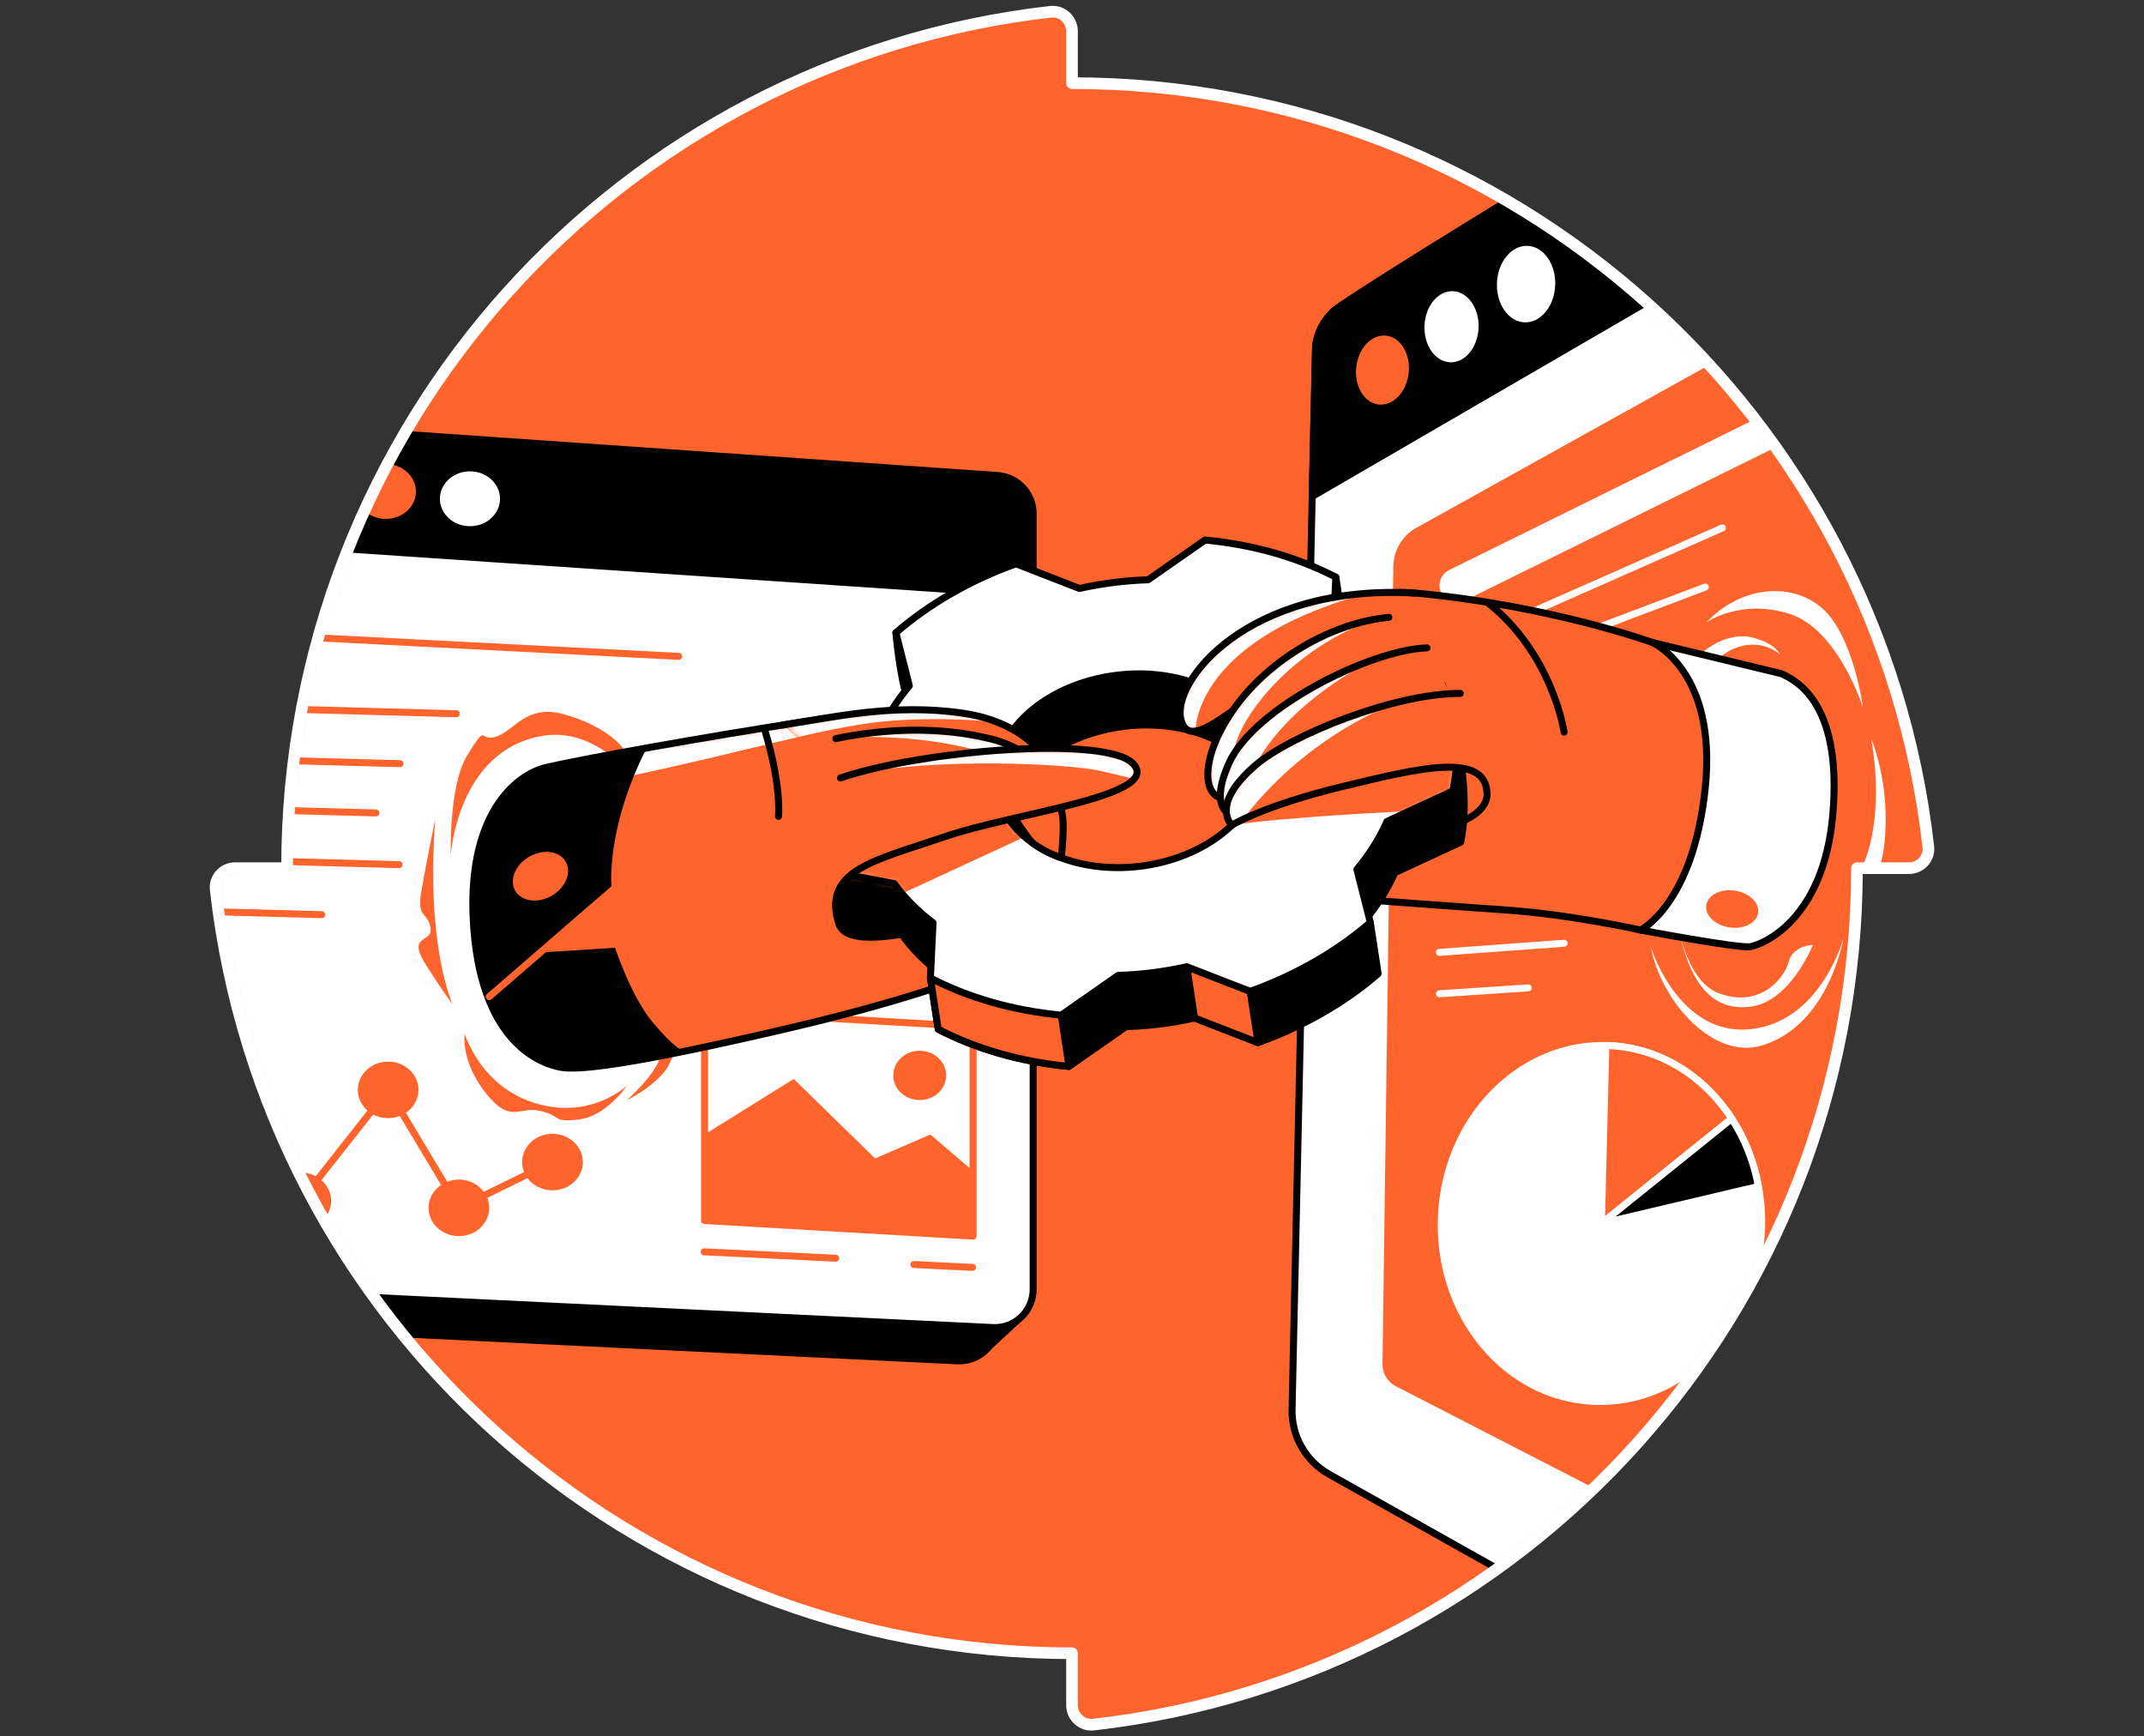 <svg width="368" height="298" viewBox="0 0 368 298" fill="none" xmlns="http://www.w3.org/2000/svg">
<rect x="0" y="0" width="368" height="298" fill="#333333" stroke="none"/>
<path d="M184.001 14.267V5.349C184.001 3.372 182.284 1.799 180.317 2.021C106.562 10.39 49.271 73 49.271 148.996H40.349C38.369 148.996 36.796 150.713 37.022 152.68C45.394 226.435 108.001 283.73 184.001 283.73V292.651C184.001 294.628 185.717 296.201 187.684 295.979C261.442 287.607 318.734 225 318.734 148.996H327.655C329.636 148.996 331.208 147.283 330.983 145.317C322.614 71.562 260.004 14.267 184.001 14.267Z" fill="#FF642D"/>
<mask id="mask0_7419_868" style="mask-type:luminance" maskUnits="userSpaceOnUse" x="37" y="2" width="295" height="294">
<path d="M184.001 14.267V5.349C184.001 3.372 182.284 1.799 180.317 2.021C106.562 10.39 49.271 73 49.271 148.996H40.349C38.369 148.996 36.796 150.713 37.022 152.68C45.394 226.435 108.001 283.73 184.001 283.73V292.651C184.001 294.628 185.717 296.201 187.684 295.979C261.442 287.607 318.734 225 318.734 148.996H327.655C329.636 148.996 331.208 147.283 330.983 145.317C322.614 71.562 260.004 14.267 184.001 14.267Z" fill="white"/>
</mask>
<g mask="url(#mask0_7419_868)">
<path d="M169.774 231.085L174.608 226.593L171.227 226.575V93.882C171.227 90.424 168.55 87.557 165.102 87.318L60.355 80.043C60.355 80.043 50.319 92.503 45.084 116.78C39.849 141.056 40.799 151.529 40.799 151.529C40.799 151.529 31.755 151.054 28.898 154.713C26.042 158.375 28.898 164.858 30.893 182.071C32.888 199.284 52.7 228.127 52.7 228.127L164.328 233.548C165.816 233.622 167.202 233.189 168.339 232.415H168.346L168.374 232.39C168.902 232.028 169.373 231.588 169.77 231.092L169.774 231.085Z" fill="black" stroke="black" stroke-width="1.2" stroke-linecap="round" stroke-linejoin="round"/>
<path d="M66.462 74.33L171.21 81.605C174.661 81.844 177.334 84.711 177.334 88.169V221.26C177.334 225.021 174.189 228.018 170.432 227.835L58.804 222.414C58.804 222.414 38.988 193.575 36.997 176.358C35.002 159.145 32.149 152.662 35.002 149C37.855 145.338 46.903 145.816 46.903 145.816C46.903 145.816 45.95 135.344 51.188 111.067C56.422 86.79 66.459 74.33 66.459 74.33H66.462Z" fill="white" stroke="black" stroke-width="1.2" stroke-linecap="round" stroke-linejoin="round"/>
<path d="M120.929 194.704L136.242 185.167L150.204 198.813L159.695 194.704L167.023 200.98V212.142L120.929 209.465V194.704Z" fill="#FF642D"/>
<path d="M157.859 188.791C160.367 188.791 162.4 186.896 162.4 184.559C162.4 182.222 160.367 180.327 157.859 180.327C155.351 180.327 153.317 182.222 153.317 184.559C153.317 186.896 155.351 188.791 157.859 188.791Z" fill="#FF642D"/>
<path d="M167.023 212.142L120.929 209.465V173.506L167.023 176.183V212.142Z" stroke="#FF642D" stroke-width="1.2" stroke-linecap="round" stroke-linejoin="round"/>
<path d="M113.073 179.535C115.082 182.195 107.6 188.794 107.6 188.794C107.6 188.794 111.409 187.046 113.946 184.059C115.367 182.388 115.976 179.535 115.976 179.535H113.073Z" fill="#FF642D"/>
<path d="M106.805 131.449C106.805 131.449 101.099 125.026 93.296 126.26C78.51 128.6 77.371 146.766 77.371 146.766C77.371 146.766 76.998 134.872 80.199 129.634C83.4 124.396 82.405 126.774 84.354 126.595C88.002 126.26 89.754 120.537 96.972 122.63C106.407 125.367 108.152 130.264 108.152 130.264L106.805 131.449Z" fill="#FF642D"/>
<path d="M225.782 60.143L221.772 241.875C221.67 246.476 224.115 250.757 228.125 253.009L262.304 272.199C262.304 272.199 298.007 237.214 310.143 206.865C322.284 176.517 321.569 154.383 321.569 154.383C321.569 154.383 328.296 155.811 331.001 152.954C333.706 150.098 342.638 121.107 305.148 70.661C277.614 33.611 260.165 33.611 260.165 33.611L230.137 52.467C227.488 54.131 225.852 57.016 225.782 60.143Z" fill="white" stroke="black" stroke-width="1.2" stroke-linecap="round" stroke-linejoin="round"/>
<path d="M243.1 90.583C240.701 91.916 239.199 94.431 239.16 97.179L237.296 234.143C237.296 235.729 238.182 237.182 239.593 237.907L277.146 257.227C277.146 257.227 298.721 234.656 308.954 209.704C321.576 178.934 321.576 154.386 321.576 154.386C321.576 154.386 329.829 155.178 331.008 152.958C332.186 150.738 336.964 142.13 329.748 115.651C322.53 89.172 297.141 60.544 297.141 60.544L243.104 90.586L243.1 90.583Z" fill="#FF642D"/>
<path d="M250.026 103.419C248.939 103.419 247.894 102.814 247.381 101.776C246.663 100.316 247.261 98.55 248.721 97.833L305.397 69.89C306.853 69.173 308.623 69.771 309.34 71.231C310.058 72.691 309.46 74.457 308 75.174L251.324 103.116C250.906 103.324 250.462 103.423 250.023 103.423L250.026 103.419Z" fill="white"/>
<path d="M261.945 105.474L295.629 90.597" stroke="white" stroke-width="1.2" stroke-linecap="round" stroke-linejoin="round"/>
<path d="M271.707 108.686L292.691 100.753" stroke="white" stroke-width="1.2" stroke-linecap="round" stroke-linejoin="round"/>
<path d="M225.229 85.201L286.757 49.48C286.757 49.48 279.95 42.142 272.928 38.6C265.906 35.057 260.169 33.611 260.169 33.611C260.169 33.611 230.081 51.943 228.705 53.579C227.33 55.214 225.915 57.248 225.835 59.404C225.754 61.561 225.233 85.197 225.233 85.197L225.229 85.201Z" fill="black" stroke="black" stroke-width="1.2" stroke-linecap="round" stroke-linejoin="round"/>
<path d="M93.824 131.682C101.201 130.015 121.316 126.433 137.589 123.918C156.448 121.002 166.232 122.49 166.232 122.49V141.606C166.232 141.606 142.599 151.832 143.978 158.379C145.357 164.915 169.721 156.398 169.721 156.398L173.689 164.542C173.689 164.542 162.584 170.097 135.45 176.443C108.317 182.789 99.276 183.725 96.258 183.173C93.24 182.62 82.929 179.458 81.342 159.624C79.756 139.791 88.631 132.861 93.827 131.686L93.824 131.682Z" fill="#FF642D"/>
<mask id="mask1_7419_868" style="mask-type:luminance" maskUnits="userSpaceOnUse" x="81" y="122" width="93" height="62">
<path d="M93.824 131.682C101.201 130.015 121.316 126.433 137.589 123.918C156.448 121.002 166.232 122.49 166.232 122.49V141.606C166.232 141.606 142.599 151.832 143.978 158.379C145.357 164.915 169.721 156.398 169.721 156.398L173.689 164.542C173.689 164.542 162.584 170.097 135.45 176.443C108.317 182.789 99.276 183.725 96.258 183.173C93.24 182.62 82.929 179.458 81.342 159.624C79.756 139.791 88.631 132.861 93.827 131.686L93.824 131.682Z" fill="white"/>
</mask>
<g mask="url(#mask1_7419_868)">
<path d="M106.805 133.448C127.827 129.076 141.156 124.872 151.393 123.841C161.627 122.81 171.227 123.954 171.227 123.954C171.227 123.954 169.862 120.035 142.064 123.169C114.263 126.3 108.944 128.96 108.944 128.96L106.805 133.452V133.448Z" fill="white"/>
</g>
<path d="M93.824 131.682C101.201 130.015 121.316 126.433 137.589 123.918C156.448 121.002 166.232 122.49 166.232 122.49V141.606C166.232 141.606 142.599 151.832 143.978 158.379C145.357 164.915 169.721 156.398 169.721 156.398L173.689 164.542C173.689 164.542 162.584 170.097 135.45 176.443C108.317 182.789 99.276 183.725 96.258 183.173C93.24 182.62 82.929 179.458 81.342 159.624C79.756 139.791 88.631 132.861 93.827 131.686L93.824 131.682Z" stroke="black" stroke-width="1.2" stroke-linecap="round" stroke-linejoin="round"/>
<path d="M287.854 157.717C289.916 170.491 295.09 173.593 300.733 172.721C307.375 171.694 311.177 162.16 311.177 162.16C311.177 162.16 307.748 162.259 307.012 165.052C306.217 168.07 301.936 173.069 294.992 170.448C289.142 168.243 287.851 157.714 287.851 157.714L287.854 157.717Z" fill="white"/>
<path d="M289.838 114.497C293.806 109.318 298.467 108.896 300.398 109.318C304.732 110.272 305.506 112.312 305.506 112.312C305.506 112.312 302.235 109.192 297.303 111.461C294.685 112.664 294.123 114.493 294.123 114.493H289.838V114.497Z" fill="white"/>
<path d="M241.785 63.989C242.13 60.725 240.396 57.867 237.911 57.604C235.427 57.341 233.133 59.773 232.787 63.037C232.442 66.3 234.176 69.158 236.661 69.421C239.146 69.684 241.44 67.252 241.785 63.989Z" fill="#FF642D"/>
<path d="M253.786 56.261C253.921 52.893 251.951 50.079 249.387 49.977C246.823 49.874 244.634 52.522 244.5 55.89C244.365 59.258 246.335 62.071 248.899 62.174C251.464 62.276 253.652 59.629 253.786 56.261Z" fill="white"/>
<path d="M266.936 48.957C267.081 45.333 264.961 42.305 262.2 42.195C259.439 42.084 257.084 44.933 256.939 48.557C256.794 52.182 258.915 55.21 261.675 55.32C264.436 55.43 266.791 52.582 266.936 48.957Z" fill="white"/>
<path d="M302.344 211.076C301.665 227.941 288.822 241.119 273.649 240.51C258.48 239.901 246.727 225.742 247.406 208.877C248.074 192.189 260.661 179.109 275.63 179.43C275.784 179.433 275.939 179.44 276.097 179.444C284.86 179.792 292.487 184.668 297.233 191.981C299.456 195.397 301.046 199.348 301.823 203.615C302.263 206.014 302.453 208.515 302.348 211.076H302.344Z" fill="white" stroke="white" stroke-width="1.2" stroke-linecap="round" stroke-linejoin="round"/>
<path d="M297.229 191.981L274.873 209.975L275.626 179.43C275.781 179.433 275.935 179.44 276.094 179.444C284.857 179.792 292.483 184.668 297.229 191.981Z" fill="#FF642D" stroke="white" stroke-width="1.2" stroke-linecap="round" stroke-linejoin="round"/>
<path d="M301.82 203.615L274.873 209.975L297.229 191.981C299.452 195.397 301.042 199.348 301.82 203.615Z" fill="black" stroke="white" stroke-width="1.2" stroke-linecap="round" stroke-linejoin="round"/>
<path d="M305.869 115.647C307.61 116.618 316.26 119.858 314.603 139.625C313.059 158.048 302.393 162.157 300.398 162.473C298.404 162.79 281.585 159.617 281.585 159.617L283.646 110.269L305.865 115.644L305.869 115.647Z" fill="white" stroke="black" stroke-width="1.2" stroke-linecap="round" stroke-linejoin="round"/>
<path d="M255.247 136.386C254.93 142.982 237.295 143.594 237.295 143.594L229.964 154.077C229.964 154.077 246.203 155.336 257.945 156.131C269.688 156.926 281.589 159.621 281.589 159.621C281.589 159.621 290.633 155.178 292.695 135.186C294.756 115.194 283.65 110.273 283.65 110.273C283.65 110.273 266.648 104.099 243.825 101.861C221.926 99.716 219.39 119.317 219.39 119.317" fill="#FF642D"/>
<path d="M255.247 136.386C254.93 142.982 237.295 143.594 237.295 143.594L229.964 154.077C229.964 154.077 246.203 155.336 257.945 156.131C269.688 156.926 281.589 159.621 281.589 159.621C281.589 159.621 290.633 155.178 292.695 135.186C294.756 115.194 283.65 110.273 283.65 110.273C283.65 110.273 266.648 104.099 243.825 101.861C221.926 99.716 219.39 119.317 219.39 119.317" stroke="black" stroke-width="1.2" stroke-linecap="round" stroke-linejoin="round"/>
<path d="M55.444 94.53L177.338 102.737C177.338 102.737 177.957 88.198 177.077 86.337C176.198 84.476 175.238 81.883 171.213 81.602C167.189 81.324 66.466 74.327 66.466 74.327C61.397 82.035 57.372 89.598 55.448 94.527L55.444 94.53Z" fill="black"/>
<path d="M66.226 89.059C69.076 89.059 71.387 86.952 71.387 84.352C71.387 81.753 69.076 79.645 66.226 79.645C63.376 79.645 61.065 81.753 61.065 84.352C61.065 86.952 63.376 89.059 66.226 89.059Z" fill="#FF642D"/>
<path d="M80.664 90.308C83.514 90.308 85.824 88.201 85.824 85.601C85.824 83.002 83.514 80.894 80.664 80.894C77.813 80.894 75.503 83.002 75.503 85.601C75.503 88.201 77.813 90.308 80.664 90.308Z" fill="white"/>
<path d="M216.326 132.578C213.515 125.131 203.535 120.421 192.387 121.775C181.288 123.119 172.757 130.007 171.73 137.869C171.389 136.955 171.15 136.001 171.03 135.016C169.936 125.965 179.192 117.392 191.701 115.879C204.214 114.36 215.25 120.474 216.344 129.532C216.47 130.559 216.463 131.576 216.33 132.578H216.326Z" fill="black" stroke="black" stroke-width="1.2" stroke-linecap="round" stroke-linejoin="round"/>
<path d="M234.242 158.002C236.399 155.42 238.136 152.659 239.399 149.781L250.713 144.536C251.314 141.616 251.409 138.647 251.251 135.629C250.941 129.557 248.813 120.463 247.554 117.544L236.831 124.048C235.034 121.557 232.786 119.306 230.172 117.329L230.626 107.852L229.289 99.054L198.409 108.299C196.594 108.358 194.758 108.485 192.904 108.71C190.762 108.967 188.668 109.333 186.621 109.783L153.775 108.587C153.775 108.587 154.391 116.105 155.889 120.435L157.426 126.489C155.266 129.068 153.529 131.829 152.269 134.711L139.714 137.532C139.113 140.452 139.531 144.145 140.411 148.859C141.378 154.034 141.853 155.709 142.771 158.146L154.83 160.44C156.624 162.934 158.876 165.182 161.493 167.166L159.699 167.838L161.036 176.636C167.512 180.003 175.163 182.226 183.483 183.021L193.259 176.193C195.071 176.133 196.904 176.007 198.761 175.788C200.904 175.532 203 175.162 205.044 174.709L215.925 178.937C223.875 176.091 230.89 172.01 236.546 167.106L235.203 158.308L234.239 158.002H234.242ZM196.299 151.543C185.144 152.898 175.17 148.187 172.353 140.744C173.38 132.881 181.914 125.993 193.009 124.65C204.158 123.295 214.138 128.006 216.948 135.453C215.921 143.308 207.39 150.196 196.299 151.543Z" fill="black" stroke="black" stroke-width="1.2" stroke-linecap="round" stroke-linejoin="round"/>
<path d="M141.431 149.352L142.771 158.15L154.827 160.443L153.49 151.642L141.431 149.352Z" fill="black" stroke="black" stroke-width="1.2" stroke-linecap="round" stroke-linejoin="round"/>
<path d="M183.483 183.021C175.164 182.226 167.512 180.003 161.036 176.636L159.699 167.838L182.15 174.216L183.487 183.017L183.483 183.021Z" fill="#FF642D" stroke="black" stroke-width="1.2" stroke-linecap="round" stroke-linejoin="round"/>
<path d="M203.7 165.907L205.044 174.709L215.925 178.934L214.588 170.139L203.7 165.907Z" fill="#FF642D" stroke="black" stroke-width="1.2" stroke-linecap="round" stroke-linejoin="round"/>
<path d="M238.052 140.983L249.366 135.738C249.967 132.818 250.171 129.835 249.911 126.834C249.626 123.57 248.806 120.467 247.55 117.547L235.491 115.257C233.697 112.763 231.446 110.515 228.828 108.535L229.286 99.058C222.809 95.691 215.151 93.464 206.835 92.68L197.062 99.504C195.251 99.564 193.418 99.691 191.557 99.916C189.414 100.173 187.321 100.539 185.274 100.989L174.393 96.76C166.443 99.606 159.428 103.687 153.772 108.591L156.079 117.695C153.923 120.277 152.185 123.039 150.922 125.916L139.609 131.161C139.007 134.081 138.803 137.064 139.071 140.069C139.348 143.33 140.172 146.436 141.431 149.356L153.49 151.646C155.288 154.136 157.536 156.388 160.149 158.365L159.696 167.842C166.172 171.209 173.827 173.428 182.147 174.22L191.916 167.395C193.731 167.335 195.567 167.209 197.421 166.984C199.563 166.727 201.657 166.361 203.704 165.911L214.592 170.139C222.535 167.293 229.557 163.213 235.206 158.309L232.899 149.204C235.059 146.626 236.793 143.861 238.056 140.983H238.052ZM195.673 148.67C184.518 150.024 174.545 145.314 171.727 137.87C171.385 136.955 171.146 136.002 171.027 135.017C169.933 125.966 179.188 117.393 191.698 115.88C204.211 114.36 215.246 120.474 216.34 129.533C216.467 130.56 216.46 131.577 216.326 132.579C215.299 140.434 206.768 147.322 195.676 148.67H195.673Z" fill="white"/>
<mask id="mask2_7419_868" style="mask-type:luminance" maskUnits="userSpaceOnUse" x="138" y="92" width="113" height="83">
<path d="M238.052 140.983L249.366 135.738C249.967 132.818 250.171 129.835 249.911 126.834C249.626 123.57 248.806 120.467 247.55 117.547L235.491 115.257C233.697 112.763 231.446 110.515 228.828 108.535L229.286 99.058C222.809 95.691 215.151 93.464 206.835 92.68L197.062 99.504C195.251 99.564 193.418 99.691 191.557 99.916C189.414 100.173 187.321 100.539 185.274 100.989L174.393 96.76C166.443 99.606 159.428 103.687 153.772 108.591L156.079 117.695C153.923 120.277 152.185 123.039 150.922 125.916L139.609 131.161C139.007 134.081 138.803 137.064 139.071 140.069C139.348 143.33 140.172 146.436 141.431 149.356L153.49 151.646C155.288 154.136 157.536 156.388 160.149 158.365L159.696 167.842C166.172 171.209 173.827 173.428 182.147 174.22L191.916 167.395C193.731 167.335 195.567 167.209 197.421 166.984C199.563 166.727 201.657 166.361 203.704 165.911L214.592 170.139C222.535 167.293 229.557 163.213 235.206 158.309L232.899 149.204C235.059 146.626 236.793 143.861 238.056 140.983H238.052ZM195.673 148.67C184.518 150.024 174.545 145.314 171.727 137.87C171.385 136.955 171.146 136.002 171.027 135.017C169.933 125.966 179.188 117.393 191.698 115.88C204.211 114.36 215.246 120.474 216.34 129.533C216.467 130.56 216.46 131.577 216.326 132.579C215.299 140.434 206.768 147.322 195.676 148.67H195.673Z" fill="white"/>
</mask>
<g mask="url(#mask2_7419_868)">
<path d="M211.44 141.606C221.449 140.104 241.863 139.214 241.863 139.214L249.366 135.735L249.148 130.655C249.148 130.655 223.566 135.633 217.797 137.867C212.024 140.101 211.44 141.603 211.44 141.603V141.606Z" fill="#FF642D"/>
<path d="M154.828 153.356L175.892 143.618L171.727 137.87L141.432 146.45L144.591 151.776L154.828 153.356Z" fill="#FF642D"/>
</g>
<path d="M238.052 140.983L249.366 135.738C249.967 132.818 250.171 129.835 249.911 126.834C249.626 123.57 248.806 120.467 247.55 117.547L235.491 115.257C233.697 112.763 231.446 110.515 228.828 108.535L229.286 99.058C222.809 95.691 215.151 93.464 206.835 92.68L197.062 99.504C195.251 99.564 193.418 99.691 191.557 99.916C189.414 100.173 187.321 100.539 185.274 100.989L174.393 96.76C166.443 99.606 159.428 103.687 153.772 108.591L156.079 117.695C153.923 120.277 152.185 123.039 150.922 125.916L139.609 131.161C139.007 134.081 138.803 137.064 139.071 140.069C139.348 143.33 140.172 146.436 141.431 149.356L153.49 151.646C155.288 154.136 157.536 156.388 160.149 158.365L159.696 167.842C166.172 171.209 173.827 173.428 182.147 174.22L191.916 167.395C193.731 167.335 195.567 167.209 197.421 166.984C199.563 166.727 201.657 166.361 203.704 165.911L214.592 170.139C222.535 167.293 229.557 163.213 235.206 158.309L232.899 149.204C235.059 146.626 236.793 143.861 238.056 140.983H238.052ZM195.673 148.67C184.518 150.024 174.545 145.314 171.727 137.87C171.385 136.955 171.146 136.002 171.027 135.017C169.933 125.966 179.188 117.393 191.698 115.88C204.211 114.36 215.246 120.474 216.34 129.533C216.467 130.56 216.46 131.577 216.326 132.579C215.299 140.434 206.768 147.322 195.676 148.67H195.673Z" stroke="black" stroke-width="1.2" stroke-linecap="round" stroke-linejoin="round"/>
<path d="M242.734 101.773C214.071 100.197 200.89 117.069 202.722 123.602C204.706 130.658 215.415 116.144 227.474 113.287" fill="#FF642D"/>
<mask id="mask3_7419_868" style="mask-type:luminance" maskUnits="userSpaceOnUse" x="202" y="101" width="41" height="25">
<path d="M242.734 101.773C214.071 100.197 200.89 117.069 202.722 123.602C204.706 130.658 215.415 116.144 227.474 113.287" fill="white"/>
</mask>
<g mask="url(#mask3_7419_868)">
<path d="M233.831 102.065C204.471 110.276 205.185 125.646 205.185 125.646C205.185 125.646 201.358 126.339 202.877 120.45C204.393 114.561 209.111 111.317 214.725 107.451C221.328 102.906 233.831 102.065 233.831 102.065Z" fill="white"/>
</g>
<path d="M242.734 101.773C214.071 100.197 200.89 117.069 202.722 123.602C204.706 130.658 215.415 116.144 227.474 113.287" stroke="black" stroke-width="1.2" stroke-linecap="round" stroke-linejoin="round"/>
<path d="M238.386 105.949C228.389 106.903 217.839 113.252 211.985 121.382C206.135 129.512 206.212 136.386 209.811 137.008C212.052 137.395 217.459 131.038 223.949 124.418C231.284 116.935 237.43 116.32 241.12 116.32" fill="#FF642D"/>
<mask id="mask4_7419_868" style="mask-type:luminance" maskUnits="userSpaceOnUse" x="207" y="105" width="35" height="33">
<path d="M238.386 105.949C228.389 106.903 217.839 113.252 211.985 121.382C206.135 129.512 206.212 136.386 209.811 137.008C212.052 137.395 217.459 131.038 223.949 124.418C231.284 116.935 237.43 116.32 241.12 116.32" fill="white"/>
</mask>
<g mask="url(#mask4_7419_868)">
<path d="M235.885 106.297C221.209 111.62 213.849 122.578 212.404 126.757C210.954 130.94 209.459 136.92 209.459 136.92C209.459 136.92 204.819 136.421 208.851 126.757C212.882 117.094 220.987 112.373 225.582 109.893C230.176 107.413 235.885 106.294 235.885 106.294V106.297Z" fill="white"/>
</g>
<path d="M238.386 105.949C228.389 106.903 217.839 113.252 211.985 121.382C206.135 129.512 206.212 136.386 209.811 137.008C212.052 137.395 217.459 131.038 223.949 124.418C231.284 116.935 237.43 116.32 241.12 116.32" stroke="black" stroke-width="1.2" stroke-linecap="round" stroke-linejoin="round"/>
<path d="M244.932 111.187C235.293 111.503 215.242 121.42 210.957 130.943C207.045 139.632 212.026 140.107 212.026 140.107C212.026 140.107 222.914 128.924 233.387 125.293C243.859 121.663 250.642 122.377 250.642 122.377" fill="#FF642D"/>
<mask id="mask5_7419_868" style="mask-type:luminance" maskUnits="userSpaceOnUse" x="209" y="111" width="42" height="30">
<path d="M244.932 111.187C235.293 111.503 215.242 121.42 210.957 130.943C207.045 139.632 212.026 140.107 212.026 140.107C212.026 140.107 222.914 128.924 233.387 125.293C243.859 121.663 250.642 122.377 250.642 122.377" fill="white"/>
</mask>
<g mask="url(#mask5_7419_868)">
<path d="M235.884 113.16C219.793 121.462 215.537 131.294 215.537 131.294L210.482 139.34C210.482 139.34 206.689 137.45 213.035 127.629C219.382 117.807 235.88 113.156 235.88 113.156L235.884 113.16Z" fill="white"/>
</g>
<path d="M244.932 111.187C235.293 111.503 215.242 121.42 210.957 130.943C207.045 139.632 212.026 140.107 212.026 140.107C212.026 140.107 222.914 128.924 233.387 125.293C243.859 121.663 250.642 122.377 250.642 122.377" stroke="black" stroke-width="1.2" stroke-linecap="round" stroke-linejoin="round"/>
<path d="M250.642 119C239.093 119 221.363 126.292 215.534 131.298C207.521 138.179 211.44 141.609 211.44 141.609C211.44 141.609 216.846 138.281 230.253 135.027C243.659 131.773 255.244 128.917 255.244 136.389" fill="#FF642D"/>
<mask id="mask6_7419_868" style="mask-type:luminance" maskUnits="userSpaceOnUse" x="210" y="119" width="46" height="23">
<path d="M250.642 119C239.093 119 221.363 126.292 215.534 131.298C207.521 138.179 211.44 141.609 211.44 141.609C211.44 141.609 216.846 138.281 230.253 135.027C243.659 131.773 255.244 128.917 255.244 136.389" fill="white"/>
</mask>
<g mask="url(#mask6_7419_868)">
<path d="M239.818 120.523C221.922 127.728 213.068 141.04 213.068 141.04L211.439 141.606C211.439 141.606 208.354 140.818 211.766 134.788C215.179 128.759 229.651 123.763 229.651 123.763L239.818 120.523Z" fill="white"/>
</g>
<path d="M250.642 119C239.093 119 221.363 126.292 215.534 131.298C207.521 138.179 211.44 141.609 211.44 141.609C211.44 141.609 216.846 138.281 230.253 135.027C243.659 131.773 255.244 128.917 255.244 136.389" stroke="black" stroke-width="1.2" stroke-linecap="round" stroke-linejoin="round"/>
<path d="M255.247 103.349C266.511 112.175 268.464 125.641 268.464 125.641" stroke="black" stroke-width="1.2" stroke-linecap="round" stroke-linejoin="round"/>
<path d="M301.763 156.667C302.022 154.924 300.24 153.215 297.782 152.85C295.324 152.485 293.121 153.602 292.862 155.345C292.603 157.088 294.386 158.797 296.844 159.162C299.302 159.527 301.504 158.41 301.763 156.667Z" fill="#FF642D"/>
<path d="M292.948 106.782C298.485 100.833 307.171 99.641 312.645 104.284C318.118 108.925 319.786 121.49 319.786 121.49C319.786 121.49 315.579 108.035 307.171 105.357C298.763 102.68 292.948 106.786 292.948 106.786V106.782Z" fill="white"/>
<path d="M321.196 126.855C323.715 141.662 319.511 148.997 319.511 148.997C320.58 150.305 319.782 154.038 319.782 154.038C319.782 154.038 322.768 150.97 323.437 144.874C324.566 134.56 321.196 126.855 321.196 126.855Z" fill="white"/>
<path d="M283.33 162.499C285.233 172.155 294.154 181.829 302.295 179.458C313.935 176.07 316.419 161 316.419 161C316.419 161 312.841 174.378 301.693 176.447C288.378 178.92 283.33 162.495 283.33 162.495V162.499Z" fill="white"/>
<path d="M247.054 163.445L268.46 161.883" stroke="white" stroke-width="1.2" stroke-linecap="round" stroke-linejoin="round"/>
<path d="M247.064 170.554L262.307 169.541" stroke="white" stroke-width="1.2" stroke-linecap="round" stroke-linejoin="round"/>
<path d="M51.75 109.322L116.496 112.647" stroke="#FF642D" stroke-width="1.2" stroke-linecap="round" stroke-linejoin="round"/>
<path d="M78.324 122.49L48.693 121.681" stroke="#FF642D" stroke-width="1.2" stroke-linecap="round" stroke-linejoin="round"/>
<path d="M68.654 131.059L48.057 130.5" stroke="#FF642D" stroke-width="1.2" stroke-linecap="round" stroke-linejoin="round"/>
<path d="M64.524 139.516L48.067 139.069" stroke="#FF642D" stroke-width="1.2" stroke-linecap="round" stroke-linejoin="round"/>
<path d="M143.436 215.934L120.862 214.837" stroke="#FF642D" stroke-width="1.2" stroke-linecap="round" stroke-linejoin="round"/>
<path d="M55.215 156.975L34.023 156.395" stroke="#FF642D" stroke-width="1.2" stroke-linecap="round" stroke-linejoin="round"/>
<path d="M68.499 148.388L36.877 147.526" stroke="#FF642D" stroke-width="1.2" stroke-linecap="round" stroke-linejoin="round"/>
<path d="M166.931 217.507L156.87 217.018" stroke="#FF642D" stroke-width="1.2" stroke-linecap="round" stroke-linejoin="round"/>
<path d="M66.623 191.894C69.499 191.894 71.83 189.722 71.83 187.043C71.83 184.363 69.499 182.191 66.623 182.191C63.748 182.191 61.417 184.363 61.417 187.043C61.417 189.722 63.748 191.894 66.623 191.894Z" fill="#FF642D"/>
<path d="M51.63 210.936C54.506 210.936 56.837 208.764 56.837 206.085C56.837 203.405 54.506 201.233 51.63 201.233C48.755 201.233 46.424 203.405 46.424 206.085C46.424 208.764 48.755 210.936 51.63 210.936Z" fill="#FF642D"/>
<path d="M78.763 212.143C81.638 212.143 83.969 209.971 83.969 207.292C83.969 204.612 81.638 202.44 78.763 202.44C75.888 202.44 73.557 204.612 73.557 207.292C73.557 209.971 75.888 212.143 78.763 212.143Z" fill="#FF642D"/>
<path d="M94.829 204.287C97.705 204.287 100.036 202.115 100.036 199.436C100.036 196.757 97.705 194.585 94.829 194.585C91.954 194.585 89.623 196.757 89.623 199.436C89.623 202.115 91.954 204.287 94.829 204.287Z" fill="#FF642D"/>
<path d="M51.63 206.085L66.623 187.043L78.763 207.292L94.829 199.436" stroke="#FF642D" stroke-width="1.2" stroke-linecap="round" stroke-linejoin="round"/>
<path d="M134.392 124.417C142.641 123.189 153.191 120.649 165.197 122.387C179.241 124.417 181.503 134.27 181.503 134.27L143.183 132.272" fill="#FF642D"/>
<mask id="mask7_7419_868" style="mask-type:luminance" maskUnits="userSpaceOnUse" x="134" y="121" width="48" height="14">
<path d="M134.392 124.417C142.641 123.189 153.191 120.649 165.197 122.387C179.241 124.417 181.503 134.27 181.503 134.27L143.183 132.272" fill="white"/>
</mask>
<g mask="url(#mask7_7419_868)">
<path d="M106.805 133.447C127.827 129.075 141.156 124.871 151.393 123.84C161.627 122.81 171.227 123.953 171.227 123.953C171.227 123.953 169.862 120.034 142.064 123.168C114.263 126.299 108.944 128.959 108.944 128.959L106.805 133.451V133.447Z" fill="white"/>
</g>
<path d="M134.392 124.417C142.641 123.189 153.191 120.649 165.197 122.387C179.241 124.417 181.503 134.27 181.503 134.27L143.183 132.272" stroke="black" stroke-width="1.2" stroke-linecap="round" stroke-linejoin="round"/>
<path d="M143.464 126.761C151.734 125.051 160.993 124.618 169.876 126.761C181.478 129.557 182.491 139.471 182.491 141.609C182.491 144.445 182.164 147.196 182.164 147.196C182.164 147.196 179.655 146.475 177.334 144.737C176.102 143.815 172.655 137.581 170.477 136.1C163.98 131.682 146.155 136.656 146.155 136.656" fill="#FF642D"/>
<mask id="mask8_7419_868" style="mask-type:luminance" maskUnits="userSpaceOnUse" x="143" y="125" width="40" height="23">
<path d="M143.464 126.761C151.734 125.051 160.993 124.618 169.876 126.761C181.478 129.557 182.491 139.471 182.491 141.609C182.491 144.445 182.164 147.196 182.164 147.196C182.164 147.196 179.655 146.475 177.334 144.737C176.102 143.815 172.655 137.581 170.477 136.1C163.98 131.682 146.155 136.656 146.155 136.656" fill="white"/>
</mask>
<g mask="url(#mask8_7419_868)">
<path d="M144.533 126.546C160.043 125.86 169.362 129.3 169.362 129.3L174.393 128.435C174.393 128.435 170.129 126.496 163.438 125.645C156.747 124.794 144.533 126.549 144.533 126.549V126.546Z" fill="white"/>
</g>
<path d="M143.464 126.761C151.734 125.051 160.993 124.618 169.876 126.761C181.478 129.557 182.491 139.471 182.491 141.609C182.491 144.445 182.164 147.196 182.164 147.196C182.164 147.196 179.655 146.475 177.334 144.737C176.102 143.815 172.655 137.581 170.477 136.1C163.98 131.682 146.155 136.656 146.155 136.656" stroke="black" stroke-width="1.2" stroke-linecap="round" stroke-linejoin="round"/>
<path d="M132.907 129.314C126.244 154.544 143.436 159.621 143.436 159.621L143.893 157.239C143.893 157.239 142.187 154.938 144.589 151.776C146.992 148.613 153.317 142.781 153.317 142.781L144.966 129.81L132.907 129.314Z" fill="#FF642D"/>
<path d="M144.252 133.518C158.345 128.699 189.932 126.208 194.487 131.059C199.669 136.575 174.105 139.513 162.281 143.555C150.025 147.745 140.861 149.352 144.073 158.822" fill="#FF642D"/>
<mask id="mask9_7419_868" style="mask-type:luminance" maskUnits="userSpaceOnUse" x="143" y="128" width="53" height="31">
<path d="M144.252 133.518C158.345 128.699 189.932 126.208 194.487 131.059C199.669 136.575 174.105 139.513 162.281 143.555C150.025 147.745 140.861 149.352 144.073 158.822" fill="white"/>
</mask>
<g mask="url(#mask9_7419_868)">
<path d="M145.955 132.974C160.906 129.881 183.607 131.109 188.76 132.273C193.918 133.438 194.646 133.709 194.646 133.709C194.646 133.709 197.474 130.036 188.672 128.96C179.871 127.883 158.331 129.85 152.14 131.412L145.948 132.974H145.955Z" fill="white"/>
</g>
<path d="M144.252 133.518C158.345 128.699 189.932 126.208 194.487 131.059C199.669 136.575 174.105 139.513 162.281 143.555C150.025 147.745 140.861 149.352 144.073 158.822" stroke="black" stroke-width="1.2" stroke-linecap="round" stroke-linejoin="round"/>
<path d="M131.373 125.646C134.177 135.028 133.621 140.104 133.621 140.104" stroke="black" stroke-width="1.2" stroke-linecap="round" stroke-linejoin="round"/>
<path d="M110.832 128.681C103.674 143.076 105.003 152.845 105.003 152.845L93.44 163.426L105.57 162.66C105.57 162.66 108.314 171.007 112.004 175.426C115.694 179.844 117.333 180.439 117.333 180.439C117.333 180.439 101.053 183.06 98.08 183.299C95.104 183.534 86.176 181.733 82.429 166.807C78.683 151.881 82.538 143.568 84.537 139.516C86.535 135.46 91.488 132.374 92.656 132.026C93.824 131.678 110.832 128.681 110.832 128.681Z" fill="black"/>
<path d="M106.238 151.775L83.97 171.046" stroke="#FF642D" stroke-width="1.2" stroke-linecap="round" stroke-linejoin="round"/>
<path d="M94.699 153.724C97.09 152.344 98.163 149.726 97.095 147.877C96.028 146.028 93.224 145.648 90.833 147.028C88.442 148.408 87.369 151.026 88.437 152.875C89.505 154.725 92.308 155.105 94.699 153.724Z" fill="#FF642D"/>
<path d="M79.752 177.47C83.797 188.062 92.849 190.56 98.498 190.085C104.148 189.61 107.599 186.328 107.599 186.328C107.599 186.328 104.134 191.513 99.441 192.107C94.748 192.702 96.652 191.629 92.842 190.679C89.032 189.726 87.713 193.061 83.375 187.584C79.038 182.11 79.752 177.47 79.752 177.47Z" fill="#FF642D"/>
<path d="M74.715 140.522C73.047 162.597 77.691 172.337 77.691 172.337C77.691 172.337 76.738 171.282 73.167 165.689C69.596 160.095 74.476 161.999 73.881 159.142C73.287 156.286 71.499 157.738 72.333 152.905C73.167 148.075 74.715 140.519 74.715 140.519V140.522Z" fill="#FF642D"/>
</g>
<path d="M184.001 14.267V5.349C184.001 3.372 182.284 1.799 180.317 2.021C106.562 10.39 49.271 73 49.271 148.996H40.349C38.369 148.996 36.796 150.713 37.022 152.68C45.394 226.435 108.001 283.73 184.001 283.73V292.651C184.001 294.628 185.717 296.201 187.684 295.979C261.442 287.607 318.734 225 318.734 148.996H327.655C329.636 148.996 331.208 147.283 330.983 145.317C322.614 71.562 260.004 14.267 184.001 14.267Z" stroke="white" stroke-width="2" stroke-linecap="round" stroke-linejoin="round"/>
<path d="M143.633 153.683C142.257 159.477 146.131 160.641 148.379 160.602C150.626 160.564 152.47 160.201 152.47 160.201L143.633 153.683Z" fill="black"/>
</svg>

